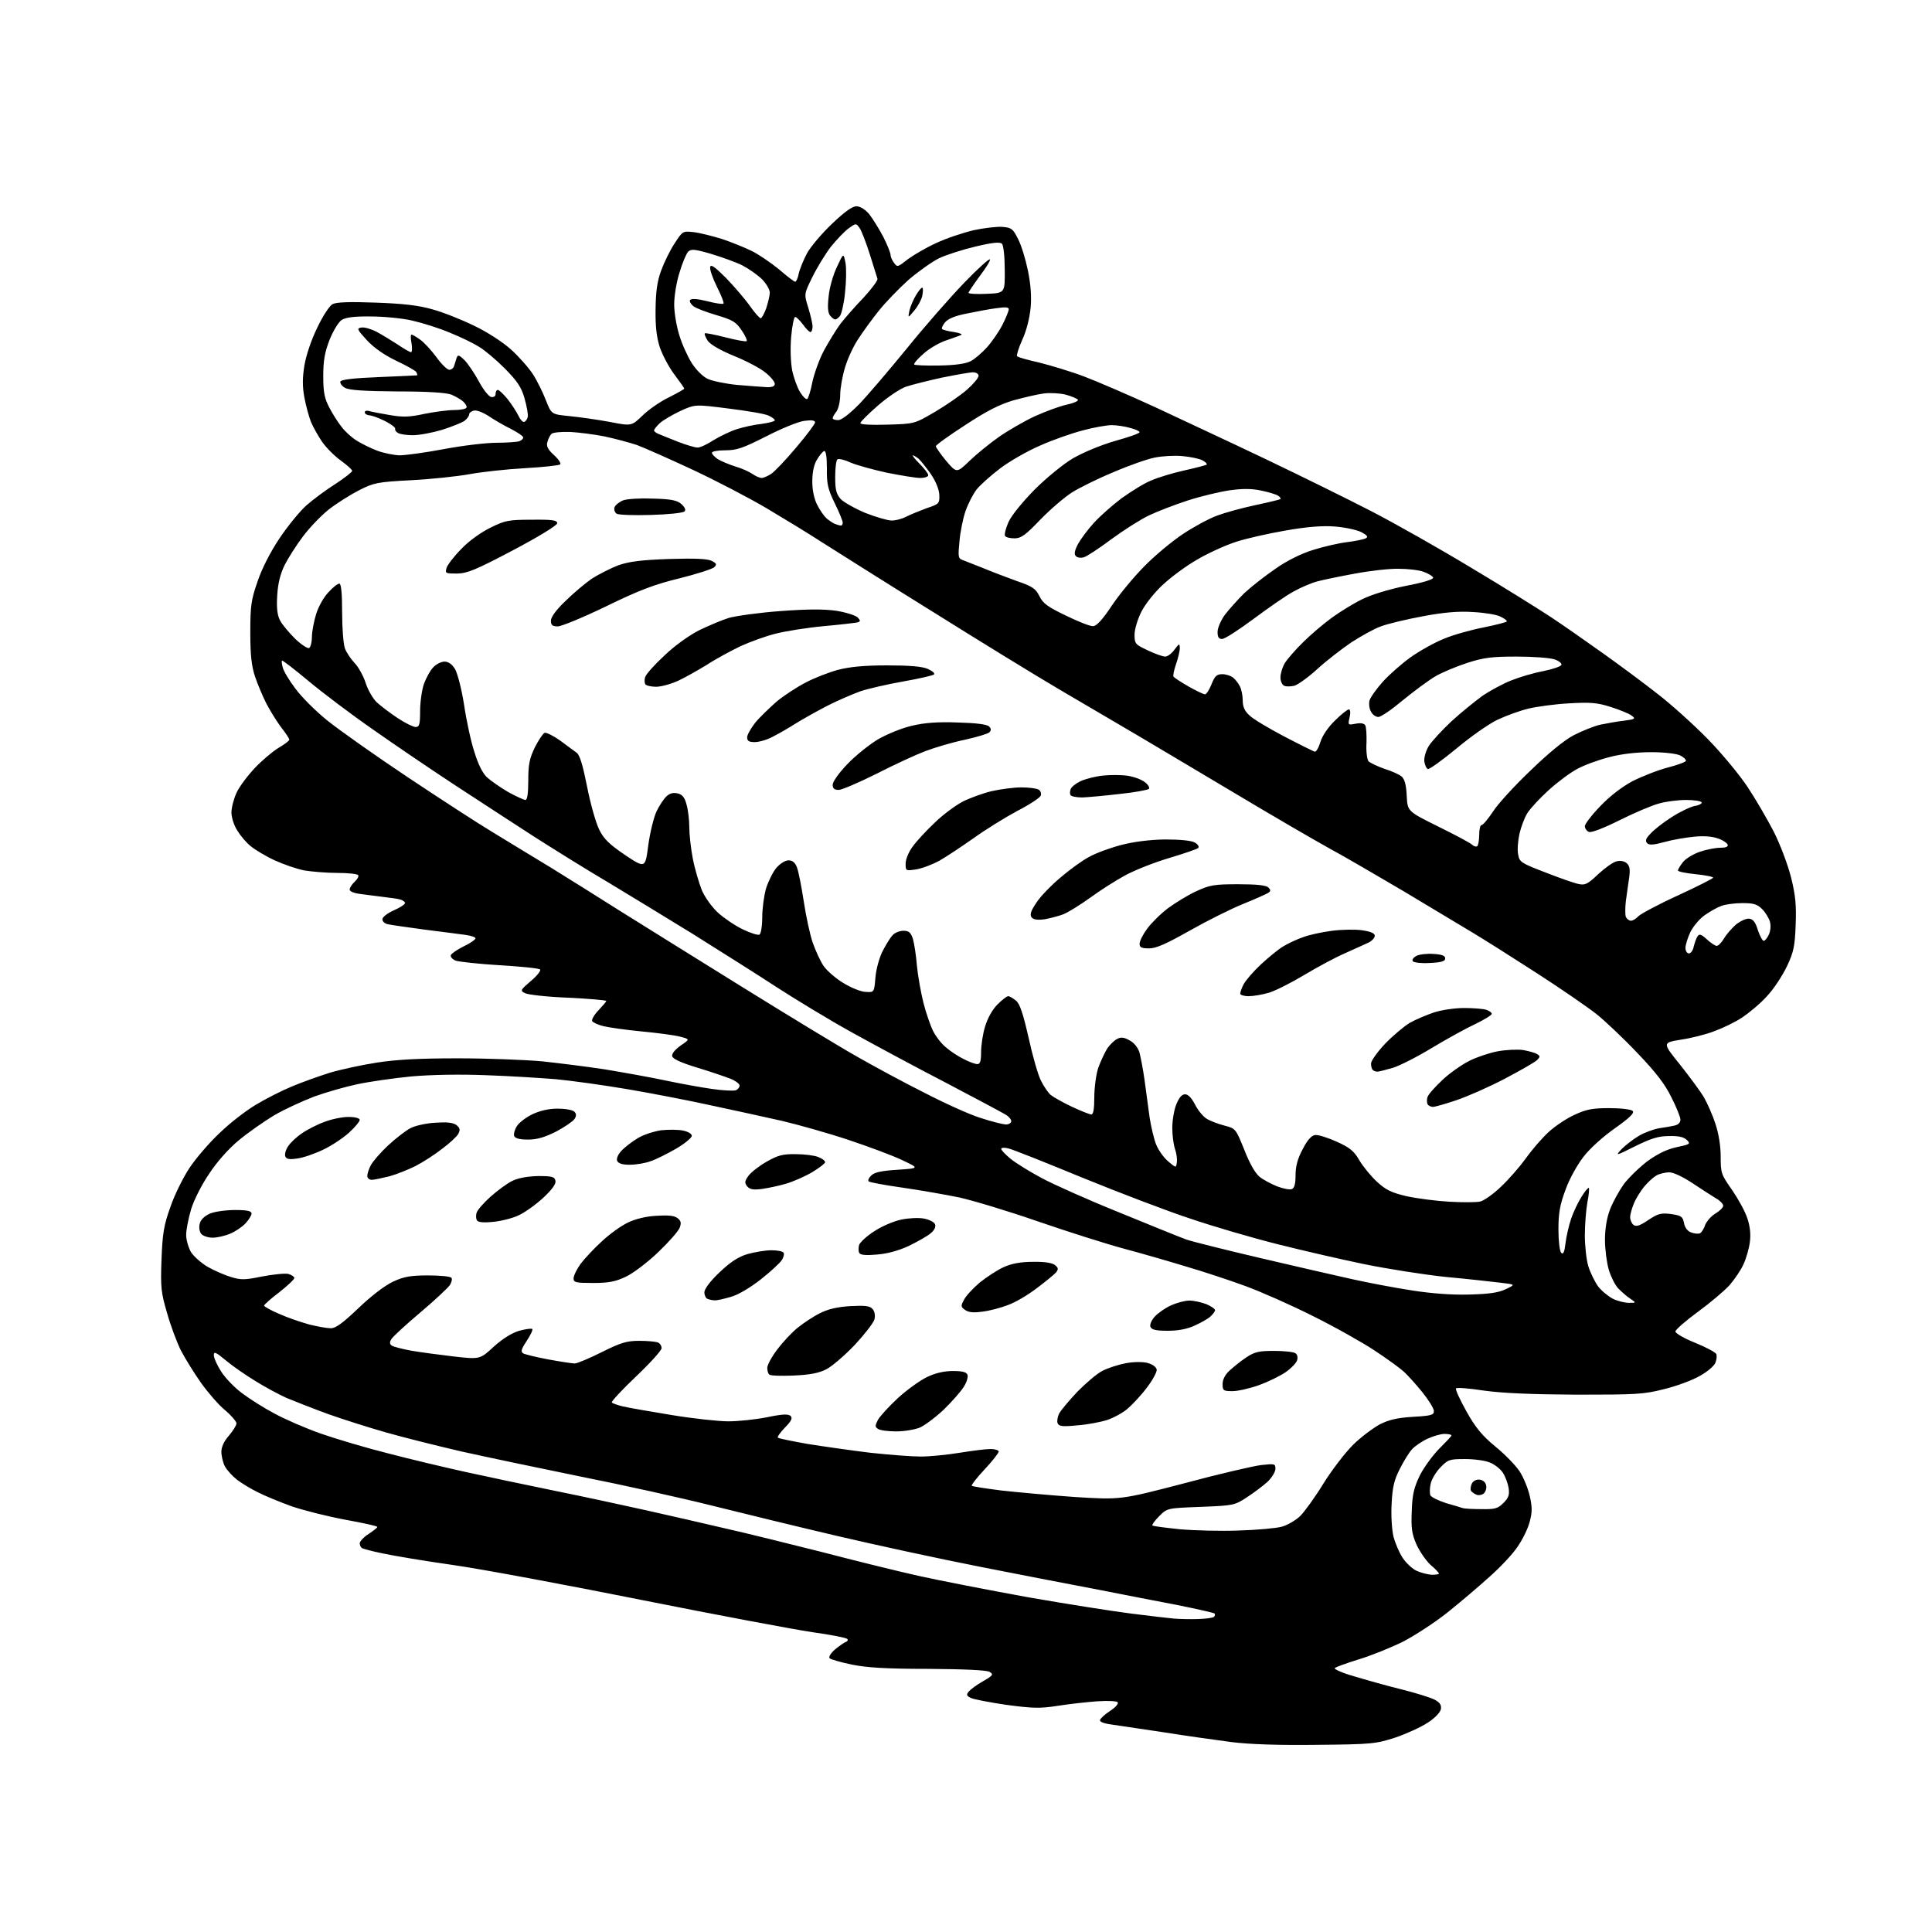 <?xml version="1.0" encoding="UTF-8" standalone="no"?>
<svg 
  version="1.1" 
  xmlns="http://www.w3.org/2000/svg" 
  xmlns:xlink="http://www.w3.org/1999/xlink" 
  xmlns:svg="http://www.w3.org/2000/svg"
  xmlns:rdf="http://www.w3.org/1999/02/22-rdf-syntax-ns#"
  xmlns:cc="http://creativecommons.org/ns#"
  xmlns:dc="http://purl.org/dc/elements/1.1/"
  viewBox="0 0 768 768"
  width="768"
  height="768"
>
<style>svg {background-color: white; }</style>"
<path stroke="none" fill="black" fill-rule="evenodd" d="M523.5,693.6C508.4,693.8 496.7,693.4 489.5,692.5C483.4,691.7 471.3,690.0 462.5,688.6C453.7,687.3 444.3,685.9 441.7,685.5C438.7,685.1 437.0,684.4 437.3,683.7C437.5,683.0 439.3,681.4 441.3,680.1C443.3,678.8 444.7,677.3 444.3,676.7C444.0,676.2 440.6,676.0 436.1,676.3C431.9,676.6 424.8,677.4 420.4,678.1C413.3,679.2 410.6,679.1 400.0,677.7C393.3,676.7 386.9,675.5 385.8,674.9C384.2,674.1 384.1,673.6 385.1,672.4C385.8,671.6 388.3,669.7 390.8,668.3C394.8,666.0 395.0,665.6 393.4,664.6C392.2,663.9 383.4,663.5 369.0,663.4C352.2,663.4 344.5,662.9 338.6,661.7C334.2,660.8 330.2,659.6 329.8,659.2C329.3,658.7 330.2,657.2 331.9,655.7C333.6,654.3 335.5,653.0 336.2,652.7C336.9,652.5 337.2,651.9 336.8,651.5C336.3,651.0 330.0,649.8 322.8,648.8C315.5,647.7 285.0,642.0 255.0,636.0C225.0,630.0 191.3,623.7 180.0,622.1C168.7,620.5 156.2,618.4 152.1,617.5C148.1,616.7 144.4,615.7 143.9,615.4C143.4,615.1 143.0,614.2 143.0,613.5C143.0,612.7 144.6,611.0 146.5,609.8C148.4,608.5 150.0,607.3 150.0,607.0C150.0,606.6 144.3,605.4 137.2,604.1C130.2,602.8 120.7,600.4 116.0,598.8C111.3,597.1 105.2,594.6 102.5,593.2C99.8,591.9 96.0,589.6 94.2,588.2C92.4,586.8 90.2,584.4 89.4,582.9C88.6,581.4 88.0,578.7 88.0,577.1C88.0,575.2 89.1,572.8 91.0,570.7C92.6,568.8 94.0,566.6 94.0,565.8C94.0,565.1 92.0,562.7 89.5,560.6C87.0,558.6 82.7,553.6 79.9,549.7C77.1,545.7 73.5,539.9 71.9,536.8C70.3,533.6 67.8,526.9 66.4,521.9C64.0,513.8 63.8,511.6 64.2,500.7C64.6,490.4 65.1,487.1 67.7,479.9C69.3,475.1 72.8,468.1 75.3,464.3C77.9,460.4 83.3,454.1 87.4,450.3C91.4,446.4 97.9,441.4 101.8,439.1C105.6,436.8 112.1,433.5 116.0,431.9C120.0,430.2 126.8,427.8 131.2,426.4C135.6,425.1 144.0,423.3 149.8,422.4C157.5,421.2 166.6,420.7 182.0,420.7C193.8,420.7 208.9,421.3 215.5,421.9C222.1,422.6 233.3,424.0 240.5,425.1C247.7,426.3 258.4,428.2 264.5,429.5C270.6,430.8 279.0,432.3 283.2,432.9C287.4,433.5 291.6,433.7 292.5,433.4C293.3,433.1 294.0,432.2 294.0,431.5C294.0,430.8 292.1,429.4 289.8,428.6C287.4,427.7 281.5,425.7 276.5,424.2C270.4,422.3 267.4,420.9 267.2,419.8C267.0,418.8 268.4,417.2 270.6,415.6C274.3,413.1 274.3,413.1 270.4,412.1C268.2,411.5 261.3,410.6 255.0,410.0C248.7,409.4 241.8,408.4 239.8,407.9C237.8,407.4 235.8,406.5 235.4,405.9C235.1,405.3 236.2,403.4 237.9,401.6C239.6,399.8 241.0,398.2 241.0,397.9C241.0,397.6 234.2,397.0 225.9,396.6C217.6,396.3 209.8,395.4 208.7,394.8C206.7,393.8 206.8,393.6 211.1,389.9C213.5,387.9 215.1,385.8 214.7,385.4C214.3,384.9 207.1,384.2 198.7,383.7C190.3,383.2 182.5,382.3 181.2,381.9C179.9,381.4 179.0,380.4 179.2,379.7C179.4,379.1 181.7,377.5 184.3,376.2C186.9,375.0 189.0,373.5 189.0,373.0C189.0,372.5 187.1,371.9 184.8,371.6C182.4,371.3 175.1,370.3 168.5,369.5C161.9,368.6 155.5,367.7 154.2,367.4C153.0,367.2 152.0,366.3 152.0,365.4C152.0,364.6 154.0,363.0 156.5,361.9C159.0,360.8 161.0,359.5 161.0,359.0C161.0,358.5 160.2,357.9 159.2,357.6C158.3,357.3 155.4,356.9 152.8,356.6C150.1,356.3 146.0,355.7 143.5,355.4C140.8,355.1 139.0,354.4 139.0,353.6C139.0,352.9 139.9,351.5 141.0,350.5C142.1,349.5 142.7,348.3 142.4,347.9C142.1,347.4 138.4,347.0 134.1,347.0C129.8,347.0 123.9,346.5 120.9,346.0C117.9,345.4 112.7,343.6 109.2,342.0C105.7,340.4 101.4,337.8 99.7,336.4C97.9,335.0 95.5,332.1 94.3,330.1C93.0,328.1 92.0,324.9 92.0,323.0C92.0,321.1 92.9,317.6 94.0,315.2C95.0,312.9 98.3,308.5 101.2,305.4C104.1,302.3 108.4,298.7 110.7,297.3C113.1,295.9 115.0,294.5 115.0,294.0C115.0,293.6 113.5,291.3 111.6,288.9C109.8,286.5 107.2,282.2 105.8,279.5C104.4,276.7 102.4,272.0 101.4,269.0C100.0,264.8 99.5,260.6 99.5,251.5C99.5,240.9 99.8,238.5 102.4,231.1C104.1,226.0 107.5,219.4 111.1,214.0C114.4,209.1 119.2,203.2 121.8,200.9C124.4,198.6 129.5,194.8 133.3,192.4C137.0,190.0 140.0,187.6 140.0,187.2C140.0,186.7 138.0,184.9 135.5,183.1C133.0,181.3 129.7,178.0 128.1,175.7C126.5,173.4 124.5,169.8 123.6,167.7C122.8,165.6 121.6,161.3 121.0,158.0C120.2,153.8 120.2,150.2 121.0,145.3C121.7,141.2 123.7,135.2 126.1,130.3C128.2,125.8 131.0,121.5 132.2,120.9C133.7,120.1 139.0,119.9 149.4,120.3C160.5,120.7 166.5,121.4 172.0,123.0C176.1,124.1 183.6,127.1 188.5,129.5C193.6,131.9 200.0,136.1 203.1,138.9C206.2,141.7 210.1,146.1 211.8,148.7C213.5,151.3 215.8,156.0 217.0,159.1C219.2,164.7 219.2,164.7 226.3,165.4C230.3,165.8 237.4,166.8 242.3,167.7C251.0,169.4 251.0,169.4 255.3,165.3C257.6,163.0 262.3,159.7 265.8,158.0C269.2,156.3 272.0,154.7 272.0,154.5C272.0,154.2 270.2,151.7 268.1,148.9C265.9,146.0 263.4,141.2 262.3,138.1C261.0,134.1 260.5,129.7 260.6,123.0C260.7,115.9 261.2,112.0 262.8,107.6C264.0,104.3 266.4,99.4 268.2,96.7C271.4,91.8 271.4,91.8 275.9,92.3C278.4,92.6 283.4,93.9 287.0,95.0C290.6,96.2 295.8,98.3 298.7,99.7C301.6,101.1 306.5,104.5 309.7,107.1C312.8,109.8 315.7,112.0 316.1,112.0C316.5,112.0 317.2,110.5 317.5,108.8C317.9,107.0 319.4,103.3 320.8,100.7C322.2,98.1 326.7,92.8 330.7,89.0C335.6,84.3 338.8,82.0 340.4,82.0C341.9,82.0 343.9,83.2 345.5,85.1C346.9,86.9 349.4,90.9 351.1,94.1C352.7,97.3 354.0,100.5 354.0,101.3C354.0,102.0 354.6,103.5 355.4,104.5C356.7,106.3 356.9,106.2 360.8,103.1C363.1,101.4 368.2,98.4 372.2,96.6C376.2,94.7 382.9,92.5 387.1,91.5C391.3,90.6 396.5,90.0 398.6,90.2C402.1,90.5 402.7,91.0 404.7,95.0C406.0,97.5 407.7,103.1 408.6,107.5C409.7,112.8 410.1,117.8 409.7,122.2C409.3,126.4 408.1,131.3 406.4,135.0C404.9,138.3 404.0,141.3 404.3,141.6C404.6,142.0 408.5,143.1 413.0,144.1C417.4,145.2 425.5,147.6 430.8,149.6C436.1,151.6 449.1,157.2 459.5,162.0C469.9,166.9 489.5,176.0 502.9,182.4C516.3,188.8 535.2,198.1 544.9,203.1C554.6,208.1 572.6,218.3 585.0,225.8C597.4,233.2 611.5,242.0 616.5,245.3C621.5,248.6 630.9,255.2 637.5,259.9C644.1,264.6 653.8,271.8 659.0,275.9C664.2,279.9 673.1,287.9 678.7,293.6C684.3,299.3 691.4,307.9 694.6,312.7C697.8,317.5 702.5,325.6 705.1,330.6C707.7,335.8 710.7,343.7 712.0,348.9C713.8,356.1 714.1,360.0 713.8,367.8C713.5,376.1 713.0,378.5 710.3,384.2C708.5,387.9 705.0,393.3 702.3,396.1C699.7,399.0 695.2,402.7 692.5,404.5C689.8,406.3 684.8,408.7 681.5,409.9C678.2,411.2 672.2,412.7 668.1,413.3C660.8,414.5 660.8,414.5 667.9,423.3C671.7,428.1 676.0,433.9 677.4,436.3C678.7,438.6 680.8,443.3 681.9,446.7C683.2,450.6 684.0,455.5 684.0,459.8C684.0,466.3 684.2,466.9 688.5,473.0C690.9,476.5 693.7,481.5 694.6,484.3C695.7,487.6 696.0,490.7 695.6,493.7C695.3,496.2 694.2,500.1 693.1,502.5C692.1,504.8 689.5,508.6 687.5,510.9C685.4,513.2 679.7,518.0 674.9,521.5C670.0,525.1 666.0,528.6 666.0,529.3C666.0,530.0 669.6,532.1 673.9,533.8C678.3,535.6 682.0,537.6 682.3,538.3C682.5,539.0 682.4,540.5 681.9,541.7C681.5,542.9 678.7,545.3 675.8,546.9C672.9,548.6 666.5,551.0 661.5,552.2C653.3,554.3 650.3,554.4 626.5,554.4C608.8,554.3 597.2,553.8 590.0,552.8C584.2,551.9 579.2,551.5 578.8,551.9C578.4,552.2 580.3,556.3 582.9,561.0C586.6,567.6 589.2,570.7 594.4,575.0C598.1,578.0 602.4,582.4 604.0,584.8C605.6,587.2 607.4,591.6 608.1,594.7C609.1,599.0 609.1,601.2 608.1,604.8C607.5,607.4 605.3,611.9 603.3,614.8C601.4,617.7 596.3,623.1 592.1,626.8C587.9,630.6 580.5,636.9 575.5,640.9C570.5,644.9 562.5,650.1 557.7,652.6C552.8,655.0 544.9,658.2 540.2,659.6C535.4,661.1 531.1,662.6 530.6,663.1C530.2,663.5 533.5,665.0 538.1,666.3C542.7,667.7 551.2,670.1 556.9,671.5C562.6,672.9 568.6,674.8 570.2,675.6C572.3,676.7 573.0,677.7 572.8,679.3C572.6,680.6 570.6,682.8 567.7,684.7C565.0,686.5 559.1,689.2 554.7,690.7C546.9,693.2 545.4,693.4 523.5,693.6zM476.2,643.6C479.4,643.5 482.3,643.1 482.6,642.7C483.0,642.3 483.1,641.7 482.8,641.4C482.5,641.1 475.8,639.6 467.9,638.0C460.0,636.5 446.1,633.8 437.0,632.0C427.9,630.3 406.8,626.2 390.0,622.9C373.2,619.6 347.4,614.0 332.5,610.5C317.6,607.0 295.4,601.6 283.0,598.5C270.6,595.4 247.2,590.2 231.0,587.0C214.8,583.7 193.4,579.2 183.5,577.0C173.6,574.7 160.0,571.3 153.4,569.4C146.7,567.5 136.3,564.2 130.4,562.1C124.4,559.9 117.0,557.0 113.9,555.7C110.8,554.3 105.2,551.3 101.4,548.9C97.6,546.6 92.4,543.0 89.8,540.8C85.8,537.5 85.0,537.1 85.0,538.7C85.0,539.8 86.3,542.7 87.9,545.2C89.5,547.7 93.2,551.6 96.2,553.8C99.1,556.0 104.9,559.7 109.1,561.9C113.3,564.2 121.6,567.8 127.6,569.9C133.6,572.0 145.7,575.6 154.5,577.8C163.3,580.1 176.8,583.3 184.5,585.0C192.2,586.7 208.2,590.1 220.0,592.5C231.9,594.9 248.5,598.5 257.0,600.4C265.5,602.3 279.5,605.5 288.0,607.5C296.5,609.4 313.8,613.7 326.5,616.9C339.1,620.2 356.5,624.5 365.0,626.4C373.5,628.3 393.1,632.1 408.5,634.9C423.9,637.6 442.4,640.5 449.5,641.4C456.6,642.3 464.3,643.2 466.5,643.4C468.7,643.6 473.1,643.7 476.2,643.6zM569.2,626.0C570.8,626.0 572.0,625.8 572.0,625.5C572.0,625.2 570.5,623.6 568.6,622.0C566.8,620.3 564.3,616.7 563.0,613.8C561.2,609.6 560.9,607.3 561.2,600.6C561.4,594.1 562.1,591.3 564.4,586.5C566.1,583.2 569.6,578.4 572.2,575.8C574.8,573.2 577.0,570.9 577.0,570.6C577.0,570.3 575.8,570.0 574.2,570.0C572.7,570.0 569.7,570.9 567.5,571.9C565.3,572.9 562.5,574.8 561.3,576.1C560.1,577.4 557.9,581.0 556.4,584.0C554.2,588.3 553.5,591.3 553.2,597.7C552.9,602.3 553.3,608.1 553.9,610.7C554.6,613.4 556.2,617.2 557.6,619.3C559.0,621.4 561.6,623.8 563.3,624.5C565.1,625.3 567.7,625.9 569.2,626.0zM492.5,608.4C499.6,608.2 507.3,607.5 509.5,606.9C511.7,606.3 515.0,604.4 516.8,602.7C518.6,600.9 522.8,595.1 526.1,589.7C529.4,584.4 534.7,577.5 537.8,574.4C540.9,571.3 545.8,567.7 548.5,566.2C552.3,564.3 555.5,563.6 561.8,563.2C568.9,562.8 570.0,562.5 570.0,560.9C570.0,559.9 567.9,556.5 565.3,553.3C562.8,550.2 559.5,546.6 558.1,545.3C556.7,544.0 551.5,540.2 546.5,536.9C541.5,533.6 530.5,527.4 522.0,523.2C513.5,518.9 501.3,513.5 495.0,511.2C488.7,508.9 478.2,505.4 471.6,503.5C465.1,501.5 454.0,498.3 446.9,496.4C439.8,494.5 424.4,489.6 412.5,485.5C400.7,481.4 386.7,477.2 381.3,476.0C375.9,474.9 365.7,473.1 358.7,472.1C351.7,471.1 345.6,470.0 345.3,469.6C344.9,469.2 345.4,468.2 346.3,467.3C347.6,466.0 350.4,465.4 356.8,465.0C365.5,464.4 365.5,464.4 358.7,461.2C355.0,459.4 345.3,455.8 337.2,453.1C329.1,450.4 317.3,447.1 311.0,445.6C304.7,444.2 292.1,441.4 283.1,439.5C274.1,437.5 259.0,434.6 249.6,433.0C240.2,431.4 227.3,429.6 221.0,429.0C214.7,428.5 202.1,427.7 193.0,427.4C182.9,427.0 171.4,427.2 163.5,427.9C156.3,428.6 146.7,430.0 142.0,431.0C137.3,432.0 129.6,434.2 124.9,435.9C120.2,437.7 113.0,441.0 108.9,443.4C104.8,445.9 98.5,450.3 94.9,453.3C90.9,456.6 86.2,461.9 83.2,466.5C80.3,470.7 77.1,477.0 76.0,480.6C74.9,484.3 74.0,488.9 74.0,490.9C74.0,492.9 74.9,495.9 75.9,497.7C77.0,499.4 79.9,502.0 82.4,503.5C85.0,505.0 89.1,506.8 91.7,507.6C95.9,508.9 97.4,508.8 104.3,507.4C108.6,506.6 113.3,506.1 114.6,506.4C115.9,506.8 117.0,507.5 117.0,508.0C117.0,508.6 114.3,511.1 111.0,513.7C107.7,516.2 105.0,518.6 105.0,519.0C105.0,519.4 107.7,520.9 111.0,522.3C114.3,523.8 119.7,525.6 122.9,526.5C126.1,527.3 130.0,528.0 131.5,528.0C133.5,528.0 136.3,525.9 142.5,520.0C147.5,515.2 153.0,511.0 156.2,509.5C160.5,507.5 163.1,507.0 170.2,507.0C175.0,507.0 179.2,507.4 179.5,508.0C179.8,508.5 179.5,509.9 178.7,511.0C177.9,512.1 172.7,517.0 167.0,521.8C161.3,526.6 156.2,531.3 155.6,532.3C154.8,533.6 154.8,534.3 155.9,535.0C156.7,535.4 160.1,536.3 163.4,536.9C166.8,537.5 174.3,538.5 180.2,539.2C190.8,540.4 190.8,540.4 196.3,535.3C199.9,532.1 203.4,529.9 206.4,529.0C209.0,528.3 211.3,528.0 211.6,528.3C211.9,528.6 210.9,530.7 209.4,533.0C207.2,536.3 206.9,537.3 208.0,538.0C208.7,538.4 213.2,539.5 218.0,540.4C222.9,541.3 227.5,542.0 228.5,542.0C229.4,542.0 234.2,540.0 239.2,537.5C246.8,533.7 249.2,533.0 254.1,533.0C257.2,533.0 260.5,533.3 261.4,533.6C262.3,533.9 263.0,535.0 263.0,535.9C263.0,536.8 258.4,541.9 252.8,547.2C247.2,552.5 242.9,557.2 243.2,557.5C243.6,557.9 245.6,558.6 247.7,559.1C249.8,559.6 258.5,561.1 267.0,562.5C275.5,563.9 285.6,565.0 289.5,565.0C293.4,565.0 300.2,564.3 304.8,563.4C311.0,562.1 313.4,562.0 314.3,562.9C315.1,563.7 314.6,564.9 312.0,567.5C310.2,569.4 308.9,571.2 309.2,571.5C309.5,571.8 314.9,572.9 321.1,574.0C327.4,575.0 338.6,576.6 346.0,577.5C353.4,578.3 362.4,579.0 366.0,579.0C369.6,579.0 376.6,578.3 381.5,577.5C386.4,576.7 392.0,576.0 393.8,576.0C395.5,576.0 397.0,576.5 397.0,577.0C397.0,577.6 394.5,580.8 391.4,584.1C388.3,587.4 386.0,590.4 386.3,590.6C386.5,590.9 391.9,591.7 398.1,592.5C404.4,593.2 417.6,594.4 427.5,595.1C445.5,596.2 445.5,596.2 470.5,589.7C484.2,586.0 498.1,582.8 501.2,582.4C506.7,581.8 507.0,581.8 507.0,583.9C507.0,585.1 505.5,587.5 503.8,589.1C502.0,590.7 498.3,593.5 495.5,595.3C490.8,598.4 490.1,598.5 477.3,599.0C464.0,599.5 464.0,599.5 460.8,602.7C459.0,604.5 457.8,606.2 458.1,606.4C458.4,606.7 463.3,607.3 469.0,607.9C474.8,608.4 485.4,608.7 492.5,608.4zM588.8,599.9C594.3,600.0 595.4,599.7 597.7,597.4C599.7,595.4 600.1,594.2 599.7,591.5C599.4,589.7 598.4,586.9 597.4,585.4C596.4,583.9 594.1,582.1 592.3,581.4C590.5,580.6 586.1,580.0 582.4,580.0C576.1,580.0 575.6,580.2 572.5,583.4C570.7,585.3 569.0,588.2 568.7,589.9C568.3,591.6 568.3,593.6 568.6,594.4C568.9,595.1 571.7,596.5 574.8,597.5C577.9,598.4 581.0,599.3 581.5,599.5C582.0,599.7 585.3,599.9 588.8,599.9zM589.8,593.7C589.1,594.3 587.8,594.5 587.0,594.2C586.2,593.9 585.2,593.2 584.8,592.7C584.4,592.1 584.6,590.8 585.1,589.7C585.7,588.6 587.0,588.0 588.3,588.2C589.6,588.4 590.6,589.3 590.8,590.6C591.0,591.7 590.5,593.1 589.8,593.7zM356.3,569.0C353.1,569.0 349.8,568.6 349.0,568.0C347.8,567.2 347.8,566.8 349.0,564.4C349.8,563.0 353.4,559.0 357.0,555.7C360.6,552.4 365.8,548.7 368.5,547.4C371.8,545.8 375.3,545.0 378.8,545.0C382.5,545.0 384.2,545.4 384.6,546.5C384.9,547.3 384.3,549.5 383.1,551.3C382.0,553.1 378.4,557.2 375.1,560.4C371.8,563.5 367.5,566.7 365.6,567.5C363.6,568.3 359.5,569.0 356.3,569.0zM428.3,566.6C422.2,567.2 420.9,567.0 420.4,565.7C420.1,564.9 420.4,563.1 421.1,561.8C421.8,560.5 425.1,556.6 428.4,553.1C431.8,549.7 436.2,545.9 438.3,544.9C440.4,543.8 444.5,542.5 447.5,541.9C450.7,541.3 454.3,541.3 456.2,541.8C458.1,542.3 459.6,543.4 459.8,544.4C460.0,545.3 458.2,548.6 455.9,551.6C453.6,554.7 450.0,558.5 448.1,560.1C446.2,561.7 442.5,563.7 440.0,564.5C437.5,565.3 432.2,566.3 428.3,566.6zM490.0,553.0C486.3,553.0 486.0,552.8 486.0,550.2C486.0,548.4 487.0,546.4 488.8,544.8C490.3,543.4 493.3,541.0 495.4,539.6C498.7,537.4 500.4,537.0 506.4,537.0C510.3,537.0 514.1,537.4 514.9,537.9C515.7,538.4 516.0,539.5 515.6,540.8C515.2,541.9 513.2,544.0 511.0,545.5C508.8,547.0 504.1,549.3 500.5,550.6C496.9,551.9 492.1,553.0 490.0,553.0zM315.5,546.8C310.6,547.0 306.2,546.9 305.8,546.4C305.3,546.0 305.0,544.8 305.0,543.7C305.0,542.6 306.8,539.3 309.0,536.4C311.1,533.6 314.8,529.6 317.2,527.7C319.6,525.8 323.5,523.2 326.0,522.0C329.1,520.4 332.9,519.5 338.0,519.2C344.1,518.9 345.8,519.1 346.9,520.4C347.7,521.3 348.0,523.0 347.6,524.5C347.2,525.9 343.7,530.4 339.8,534.6C335.8,538.8 330.8,543.1 328.5,544.3C325.6,545.8 322.1,546.5 315.5,546.8zM464.2,529.0C459.5,529.0 457.8,528.6 457.3,527.4C457.0,526.6 457.7,524.8 459.1,523.3C460.4,521.9 463.3,519.9 465.5,518.9C467.7,517.9 471.0,517.0 472.8,517.0C474.6,517.0 477.6,517.7 479.5,518.4C481.4,519.2 483.0,520.3 483.0,520.8C483.0,521.3 482.2,522.4 481.2,523.3C480.3,524.2 477.4,525.8 475.0,526.9C472.0,528.3 468.4,529.0 464.2,529.0zM390.5,521.4C386.9,521.9 385.0,521.7 383.6,520.7C381.9,519.5 381.9,519.1 383.2,516.7C383.9,515.2 386.8,512.1 389.5,509.8C392.3,507.6 396.5,504.8 399.0,503.7C402.1,502.3 405.7,501.6 410.6,501.6C415.2,501.5 418.3,502.0 419.4,502.9C420.7,504.0 420.8,504.5 419.8,505.8C419.1,506.6 415.6,509.5 412.1,512.1C408.6,514.8 403.5,517.8 400.6,518.8C397.8,519.9 393.2,521.1 390.5,521.4zM647.5,517.9C650.5,517.9 650.5,517.9 648.0,516.2C646.6,515.3 644.5,513.4 643.2,512.1C642.0,510.8 640.3,507.4 639.5,504.7C638.7,501.9 638.0,496.6 638.0,492.9C638.0,488.5 638.7,484.2 640.0,480.8C641.1,477.9 643.6,473.4 645.5,470.7C647.5,468.1 651.7,464.0 655.0,461.5C659.2,458.5 662.8,456.8 666.6,456.0C671.8,454.9 672.1,454.7 670.6,453.2C669.4,452.0 667.3,451.5 663.5,451.6C659.3,451.6 656.4,452.5 650.1,455.6C642.1,459.6 642.0,459.6 644.7,456.7C646.3,455.1 649.3,452.8 651.5,451.5C653.7,450.2 657.3,448.9 659.5,448.5C661.7,448.2 664.5,447.7 665.8,447.4C667.1,447.1 668.0,446.2 668.0,445.1C668.0,444.1 666.4,440.1 664.4,436.2C661.9,431.0 658.1,426.1 650.8,418.5C645.3,412.7 638.0,405.8 634.6,403.1C631.2,400.4 620.6,393.1 611.0,386.9C601.4,380.7 589.7,373.3 585.0,370.5C580.3,367.7 568.2,360.4 558.0,354.3C547.8,348.3 534.3,340.4 528.0,337.0C521.7,333.5 505.2,323.9 491.5,315.7C477.8,307.5 460.2,297.1 452.5,292.5C444.8,288.0 430.9,279.8 421.5,274.3C412.1,268.8 389.0,254.6 370.0,242.7C351.0,230.9 331.4,218.5 326.5,215.4C321.6,212.2 311.9,206.3 305.0,202.2C298.1,198.1 284.9,191.2 275.5,186.8C266.1,182.4 256.1,178.0 253.2,176.9C250.2,175.9 244.5,174.4 240.4,173.5C236.4,172.7 230.2,171.9 226.6,171.7C223.0,171.6 219.7,171.9 219.2,172.5C218.6,173.1 217.9,174.5 217.6,175.7C217.1,177.3 217.7,178.6 220.2,180.9C222.0,182.5 223.1,184.2 222.7,184.6C222.3,185.0 216.0,185.7 208.8,186.1C201.5,186.5 191.5,187.6 186.6,188.5C181.6,189.4 171.2,190.5 163.3,190.9C150.0,191.6 148.6,191.9 142.7,194.9C139.2,196.7 133.8,200.1 130.6,202.6C127.5,205.1 122.9,209.9 120.4,213.3C117.8,216.7 114.6,221.8 113.2,224.5C111.5,228.0 110.5,231.7 110.2,236.6C109.9,241.7 110.2,244.4 111.3,246.6C112.1,248.2 114.9,251.5 117.3,253.9C119.8,256.3 122.3,257.9 122.9,257.6C123.5,257.2 124.0,255.2 124.0,253.1C124.0,251.0 124.8,246.9 125.7,244.0C126.6,241.1 128.8,237.2 130.6,235.4C132.3,233.5 134.2,232.0 134.9,232.0C135.6,232.0 136.0,235.6 136.0,243.4C136.0,249.7 136.5,256.1 137.1,257.7C137.6,259.2 139.4,261.9 140.9,263.5C142.5,265.1 144.5,268.8 145.4,271.6C146.3,274.4 148.3,277.8 149.8,279.2C151.3,280.6 155.0,283.4 158.0,285.4C161.0,287.4 164.3,289.0 165.2,289.0C166.7,289.0 167.0,288.0 167.0,282.6C167.0,279.1 167.7,274.3 168.5,271.9C169.4,269.5 171.0,266.5 172.2,265.3C173.4,264.0 175.4,263.0 176.7,263.0C178.2,263.0 179.7,264.0 180.9,266.0C181.9,267.8 183.5,273.9 184.5,280.3C185.4,286.4 187.2,294.8 188.6,299.0C190.1,303.9 191.9,307.5 193.7,309.1C195.3,310.5 199.0,313.1 202.1,314.9C205.2,316.6 208.3,318.0 208.9,318.0C209.6,318.0 210.0,315.3 210.0,310.2C210.0,303.8 210.5,301.5 212.6,297.1C214.1,294.2 215.8,291.6 216.5,291.3C217.2,291.1 220.0,292.5 222.7,294.4C225.3,296.4 228.3,298.5 229.2,299.2C230.5,300.1 231.7,304.3 233.4,312.8C234.7,319.5 236.9,327.2 238.2,329.8C240.0,333.5 242.2,335.6 248.5,339.9C256.5,345.2 256.5,345.2 257.7,336.0C258.4,330.9 259.9,324.8 261.0,322.5C262.1,320.2 263.9,317.5 265.0,316.5C266.3,315.3 267.7,315.0 269.4,315.4C271.2,315.8 272.2,317.0 272.9,319.8C273.5,321.8 274.0,325.8 274.0,328.7C274.0,331.5 274.6,337.2 275.4,341.3C276.2,345.5 277.9,351.1 279.0,353.9C280.2,356.7 283.1,360.7 285.4,362.8C287.7,364.9 292.1,367.9 295.2,369.4C298.3,370.9 301.4,371.9 301.9,371.5C302.5,371.2 303.0,368.1 303.0,364.6C303.0,361.2 303.7,356.1 304.5,353.2C305.4,350.4 307.2,346.7 308.6,345.0C310.1,343.3 312.1,342.0 313.5,342.0C315.0,342.0 316.1,342.9 316.8,344.8C317.4,346.3 318.6,352.4 319.5,358.3C320.4,364.2 322.0,371.7 323.1,374.8C324.2,377.9 326.1,382.1 327.4,384.0C328.7,385.9 332.3,389.0 335.3,390.8C338.4,392.7 342.4,394.3 344.2,394.3C347.5,394.5 347.5,394.5 348.0,388.5C348.3,385.1 349.6,380.5 350.9,378.0C352.2,375.5 353.9,372.7 354.8,371.8C355.6,370.8 357.6,370.0 359.1,370.0C361.3,370.0 362.0,370.6 362.9,373.2C363.4,375.0 364.2,379.9 364.5,384.0C364.9,388.1 366.1,394.7 367.1,398.7C368.1,402.6 369.8,407.6 370.9,409.8C372.0,412.0 374.3,415.0 376.1,416.4C377.8,417.9 381.0,420.0 383.1,421.0C385.2,422.1 387.6,423.0 388.5,423.0C389.6,423.0 390.0,421.9 390.0,418.2C390.0,415.5 390.7,410.9 391.6,408.0C392.6,404.7 394.5,401.3 396.5,399.3C398.3,397.5 400.2,396.0 400.8,396.0C401.3,396.0 402.7,396.8 403.9,397.8C405.4,399.0 406.7,402.9 408.9,412.6C410.5,419.9 412.7,427.5 413.8,429.6C414.9,431.8 416.6,434.3 417.6,435.2C418.7,436.1 422.4,438.2 426.0,439.9C429.6,441.6 433.1,443.0 433.8,443.0C434.6,443.0 435.0,441.0 435.0,436.2C435.0,432.4 435.7,427.1 436.6,424.4C437.6,421.7 439.2,418.3 440.2,416.7C441.3,415.2 443.0,413.5 444.1,413.0C445.5,412.2 446.8,412.3 448.9,413.5C450.7,414.4 452.2,416.2 452.9,418.2C453.4,420.0 454.4,425.1 455.0,429.5C455.6,433.9 456.5,440.5 457.0,444.3C457.6,448.0 458.7,452.8 459.6,455.0C460.5,457.2 462.6,460.2 464.4,461.7C467.5,464.3 467.5,464.3 467.8,462.1C468.0,460.9 467.7,458.5 467.1,456.8C466.5,455.1 466.0,451.3 466.0,448.4C466.0,445.4 466.7,441.2 467.6,439.0C468.7,436.3 469.8,435.0 471.1,435.0C472.3,435.0 473.7,436.5 475.0,439.0C476.1,441.2 478.1,443.7 479.5,444.6C480.8,445.5 484.0,446.7 486.6,447.4C491.2,448.6 491.2,448.6 494.6,457.0C496.7,462.4 498.9,466.3 500.7,467.8C502.2,469.0 505.4,470.7 507.7,471.6C510.0,472.5 512.6,473.0 513.5,472.7C514.6,472.2 515.0,470.6 515.0,467.1C515.0,463.7 515.8,460.6 517.8,456.9C519.6,453.3 521.3,451.4 522.7,451.2C523.9,451.0 527.7,452.2 531.3,453.8C536.6,456.2 538.3,457.6 540.4,461.3C541.9,463.8 545.0,467.6 547.4,469.8C550.9,473.0 553.1,474.1 559.1,475.5C563.2,476.4 570.8,477.4 576.1,477.7C581.4,478.0 587.0,478.0 588.5,477.6C590.0,477.2 593.7,474.6 596.7,471.7C599.8,468.8 604.2,463.7 606.6,460.4C609.0,457.0 613.0,452.4 615.6,450.0C618.1,447.7 622.7,444.6 625.8,443.2C630.5,441.0 632.9,440.5 639.7,440.5C644.4,440.5 648.4,441.0 649.0,441.6C649.8,442.4 648.0,444.2 642.1,448.4C637.5,451.6 632.0,456.5 629.5,459.8C627.0,463.0 623.8,468.7 622.3,473.0C620.1,478.9 619.5,482.2 619.5,488.7C619.5,493.3 620.0,497.4 620.6,498.0C621.4,498.8 621.9,497.8 622.3,494.3C622.6,491.7 623.6,487.3 624.5,484.6C625.4,481.9 627.3,477.9 628.7,475.7C630.0,473.6 631.3,472.0 631.6,472.2C631.8,472.5 631.6,475.1 631.0,478.0C630.5,480.9 630.0,486.7 630.0,491.0C630.0,495.2 630.6,500.8 631.4,503.4C632.2,506.0 634.0,509.6 635.3,511.4C636.7,513.2 639.4,515.4 641.2,516.3C643.0,517.2 645.9,517.9 647.5,517.9zM284.1,516.9C283.2,516.9 281.9,516.6 281.2,516.3C280.6,516.1 280.0,514.9 280.0,513.7C280.0,512.4 282.3,509.3 286.0,505.8C290.4,501.6 293.5,499.6 297.2,498.5C300.1,497.7 304.3,497.0 306.6,497.0C309.0,497.0 311.2,497.4 311.5,498.0C311.8,498.5 311.5,499.9 310.7,501.0C309.9,502.2 306.2,505.6 302.4,508.6C298.3,511.8 293.5,514.7 290.6,515.5C287.9,516.3 284.9,517.0 284.1,516.9zM584.0,514.6C591.7,514.4 595.6,513.9 598.5,512.5C602.5,510.6 602.5,510.6 596.5,509.9C593.2,509.5 583.4,508.4 574.7,507.6C566.1,506.7 551.5,504.4 542.2,502.5C533.0,500.6 517.4,497.0 507.5,494.5C497.6,492.0 482.2,487.5 473.4,484.5C464.5,481.6 445.1,474.2 430.4,468.2C415.6,462.1 402.3,456.8 400.8,456.5C399.2,456.1 398.0,456.2 398.0,456.7C398.0,457.2 399.7,459.0 401.8,460.7C403.9,462.4 409.4,465.8 414.1,468.3C418.7,470.8 432.6,477.0 445.0,482.0C457.4,487.1 469.3,491.9 471.5,492.7C473.7,493.5 487.0,496.8 501.0,500.1C515.0,503.4 531.7,507.2 538.0,508.6C544.3,510.0 554.9,512.0 561.5,513.0C569.2,514.2 577.3,514.8 584.0,514.6zM235.8,510.0C228.9,510.0 228.0,509.8 228.0,508.2C228.0,507.1 229.3,504.5 230.8,502.4C232.4,500.3 236.2,496.2 239.3,493.4C242.4,490.5 247.0,487.2 249.6,486.0C252.4,484.6 256.8,483.5 260.9,483.3C265.5,483.0 268.0,483.2 269.3,484.2C270.7,485.3 270.9,486.1 270.2,488.0C269.7,489.4 265.8,493.8 261.5,497.9C257.3,501.9 251.5,506.3 248.6,507.6C244.6,509.5 241.8,510.0 235.8,510.0zM348.6,498.7C344.4,499.1 342.0,498.9 341.6,498.1C341.2,497.5 341.2,496.1 341.5,494.9C341.9,493.8 344.6,491.3 347.6,489.4C350.6,487.4 355.4,485.4 358.3,484.8C361.2,484.2 365.2,484.0 367.3,484.4C369.4,484.8 371.4,485.8 371.7,486.7C372.1,487.7 371.4,489.1 369.9,490.3C368.6,491.4 364.7,493.6 361.2,495.3C357.1,497.2 352.6,498.4 348.6,498.7zM84.5,492.0C82.7,492.0 80.7,491.3 80.0,490.5C79.3,489.6 79.0,488.0 79.4,486.4C79.8,484.8 81.3,483.4 83.5,482.4C85.4,481.6 89.9,481.0 93.5,481.0C98.3,481.0 100.0,481.4 100.0,482.4C100.0,483.1 98.9,484.9 97.6,486.3C96.3,487.7 93.5,489.6 91.5,490.4C89.4,491.3 86.3,492.0 84.5,492.0zM675.7,490.3C676.3,490.0 677.3,488.6 677.8,487.0C678.4,485.5 680.2,483.4 681.9,482.4C683.6,481.4 685.0,480.0 685.0,479.3C685.0,478.6 683.8,477.3 682.2,476.4C680.7,475.5 676.5,472.8 672.9,470.4C668.8,467.7 665.2,466.0 663.4,466.0C661.8,466.1 659.5,466.6 658.4,467.3C657.2,468.0 655.1,469.9 653.6,471.7C652.2,473.4 650.3,476.4 649.5,478.4C648.7,480.3 648.0,482.8 648.0,483.8C648.0,484.9 648.6,486.3 649.3,486.9C650.4,487.7 651.8,487.3 655.2,485.0C659.1,482.4 660.3,482.1 664.3,482.6C668.3,483.2 668.9,483.6 669.4,486.1C669.7,487.9 670.8,489.4 672.2,489.9C673.5,490.4 675.0,490.5 675.7,490.3zM196.1,485.7C192.3,486.1 190.0,485.9 189.6,485.1C189.2,484.5 189.1,483.1 189.5,482.0C189.8,481.0 192.3,478.1 195.0,475.7C197.7,473.3 201.6,470.4 203.7,469.4C206.2,468.2 209.8,467.6 214.0,467.5C219.5,467.5 220.5,467.8 220.8,469.4C221.1,470.6 219.4,472.9 216.1,476.0C213.2,478.7 208.9,481.8 206.4,483.0C204.0,484.2 199.3,485.4 196.1,485.7zM303.1,472.6C299.4,473.1 298.1,472.8 297.0,471.6C295.9,470.1 296.0,469.5 297.6,467.3C298.7,465.9 302.0,463.3 304.9,461.7C309.3,459.2 311.3,458.7 316.4,458.8C319.7,458.8 323.7,459.3 325.2,459.9C326.8,460.5 328.0,461.4 328.0,462.0C328.0,462.5 325.6,464.3 322.8,466.0C319.9,467.7 315.3,469.7 312.6,470.5C310.0,471.3 305.7,472.2 303.1,472.6zM147.8,469.0C146.8,469.0 146.0,468.3 146.0,467.5C146.0,466.6 146.6,464.7 147.4,463.2C148.2,461.7 151.2,458.2 154.2,455.4C157.2,452.6 161.2,449.5 163.1,448.5C164.9,447.5 169.4,446.5 173.0,446.3C177.6,446.0 180.0,446.2 181.4,447.2C182.9,448.4 183.0,449.1 182.2,450.7C181.6,451.8 178.7,454.5 175.7,456.7C172.8,459.0 168.1,462.0 165.2,463.5C162.4,464.9 157.7,466.8 154.8,467.6C151.9,468.3 148.7,469.0 147.8,469.0zM250.3,463.0C247.3,463.0 245.8,462.5 245.3,461.4C245.0,460.5 245.7,458.8 247.1,457.4C248.4,456.0 251.4,453.7 253.6,452.4C255.9,451.0 260.1,449.7 262.8,449.3C265.6,449.0 269.4,449.0 271.4,449.4C273.5,449.8 275.0,450.7 275.0,451.5C275.0,452.3 272.2,454.6 268.8,456.6C265.3,458.6 260.8,460.9 258.6,461.6C256.5,462.4 252.8,463.0 250.3,463.0zM118.3,460.5C115.0,461.0 113.9,460.8 113.4,459.7C113.1,458.8 113.6,457.0 114.5,455.7C115.4,454.3 117.8,452.0 119.9,450.6C122.0,449.1 126.1,447.0 128.9,446.0C131.7,444.9 136.0,444.0 138.5,444.0C141.2,444.0 143.0,444.5 143.0,445.2C143.0,445.8 141.1,448.1 138.8,450.2C136.5,452.3 131.9,455.4 128.5,457.0C125.2,458.6 120.6,460.2 118.3,460.5zM209.9,453.0C206.5,453.0 204.8,452.5 204.4,451.6C204.1,450.8 204.6,449.0 205.5,447.6C206.4,446.2 209.2,444.1 211.7,442.9C214.7,441.5 218.1,440.7 221.7,440.7C224.7,440.7 227.6,441.2 228.3,441.9C229.1,442.7 229.2,443.5 228.4,444.8C227.8,445.7 224.5,448.0 221.1,449.8C216.5,452.1 213.5,453.0 209.9,453.0zM399.8,447.0C401.0,447.0 402.0,446.4 402.0,445.7C402.0,445.0 401.0,443.8 399.8,443.1C398.5,442.3 387.8,436.6 376.0,430.4C364.2,424.3 347.1,415.1 338.1,410.1C329.1,405.1 315.8,397.0 308.4,392.2C301.1,387.4 286.1,378.0 275.3,371.2C264.4,364.5 249.0,355.1 241.0,350.3C233.0,345.6 220.2,337.6 212.5,332.7C204.8,327.7 190.6,318.5 181.0,312.2C171.4,305.9 156.5,295.8 148.0,289.8C139.5,283.9 128.0,275.2 122.5,270.6C117.0,266.0 112.3,262.4 112.1,262.6C111.9,262.7 112.0,264.0 112.4,265.3C112.7,266.7 114.9,270.4 117.4,273.7C119.8,277.0 125.5,282.7 130.1,286.4C134.7,290.1 149.1,300.3 162.0,308.9C174.9,317.5 190.0,327.3 195.5,330.6C201.0,334.0 211.6,340.4 219.0,344.9C226.4,349.5 238.3,356.9 245.5,361.5C252.7,366.0 274.5,379.6 294.0,391.7C313.5,403.8 334.7,416.7 341.0,420.2C347.3,423.8 359.1,430.2 367.3,434.3C375.4,438.5 385.5,443.1 389.8,444.4C394.0,445.8 398.5,446.9 399.8,447.0zM569.6,440.0C568.8,440.0 567.8,439.5 567.5,439.0C567.2,438.4 567.1,437.1 567.5,436.0C567.8,435.0 570.6,431.9 573.6,429.1C576.5,426.4 581.4,423.0 584.3,421.6C587.1,420.2 592.2,418.5 595.4,417.9C598.7,417.3 603.2,417.1 605.4,417.4C607.7,417.8 610.2,418.5 611.0,419.0C612.3,419.8 612.3,420.1 611.0,421.4C610.2,422.2 604.3,425.6 598.0,428.9C591.7,432.2 583.0,436.0 578.8,437.4C574.6,438.8 570.5,440.0 569.6,440.0zM547.5,426.0C546.9,426.0 546.0,425.7 545.7,425.3C545.3,425.0 545.0,423.8 545.0,422.8C545.0,421.7 547.5,418.2 550.6,414.9C553.7,411.7 558.1,408.0 560.4,406.6C562.7,405.3 567.0,403.5 569.9,402.5C572.9,401.5 578.3,400.7 581.9,400.7C585.6,400.7 589.5,401.0 590.8,401.4C592.0,401.8 593.0,402.5 593.0,403.0C593.0,403.5 590.1,405.3 586.6,407.0C583.1,408.6 575.3,412.9 569.3,416.5C563.4,420.1 556.3,423.7 553.6,424.5C550.9,425.3 548.1,426.0 547.5,426.0zM496.3,396.0C494.5,396.0 493.0,395.5 493.0,395.0C493.0,394.4 493.6,392.7 494.4,391.2C495.2,389.7 498.2,386.2 501.2,383.4C504.1,380.7 508.1,377.4 510.1,376.2C512.1,375.0 515.7,373.3 518.1,372.5C520.5,371.6 525.6,370.5 529.5,370.0C533.4,369.5 538.8,369.4 541.5,369.8C544.9,370.3 546.5,371.0 546.5,372.0C546.5,372.8 545.4,374.0 544.0,374.7C542.6,375.3 538.4,377.3 534.5,379.0C530.6,380.7 523.4,384.6 518.4,387.6C513.4,390.6 507.1,393.8 504.5,394.6C501.8,395.4 498.2,396.0 496.3,396.0zM568.3,382.8C564.9,383.0 561.9,382.6 561.6,382.1C561.2,381.5 561.9,380.6 563.0,380.0C564.1,379.4 567.2,379.0 569.8,379.2C573.2,379.4 574.5,379.9 574.5,381.0C574.5,382.1 573.0,382.6 568.3,382.8zM671.4,379.0C672.1,379.0 673.0,377.8 673.3,376.2C673.7,374.7 674.3,372.9 674.8,372.2C675.5,371.1 676.3,371.4 678.5,373.4C680.0,374.8 681.8,376.0 682.4,376.0C683.1,376.0 684.3,374.7 685.3,373.1C686.2,371.5 688.4,369.0 690.1,367.5C691.9,366.1 694.2,365.0 695.4,365.2C696.9,365.4 697.9,366.7 698.8,369.8C699.6,372.1 700.6,374.0 701.1,374.0C701.6,374.0 702.5,372.9 703.1,371.6C703.8,370.2 704.0,368.0 703.6,366.5C703.2,365.0 701.8,362.7 700.5,361.4C698.5,359.4 697.1,359.0 692.6,359.0C689.6,359.0 685.9,359.5 684.3,360.1C682.8,360.6 679.8,362.3 677.8,363.7C675.7,365.1 673.2,368.1 672.0,370.4C670.9,372.7 670.0,375.6 670.0,376.8C670.0,378.0 670.6,379.0 671.4,379.0zM456.8,377.0C453.8,377.0 453.0,376.6 453.0,375.2C453.0,374.1 454.3,371.5 456.0,369.2C457.6,367.0 461.3,363.3 464.2,361.1C467.2,358.9 472.2,355.8 475.5,354.3C480.9,351.8 482.6,351.5 492.2,351.5C499.6,351.5 503.3,351.9 504.2,352.8C505.2,353.8 505.2,354.3 504.0,355.0C503.2,355.5 498.7,357.5 494.0,359.4C489.3,361.3 479.9,366.0 473.0,369.9C463.6,375.2 459.6,377.0 456.8,377.0zM415.4,365.4C412.5,365.8 410.9,365.6 410.1,364.7C409.3,363.6 409.7,362.2 412.0,358.8C413.6,356.3 418.0,351.8 421.6,348.8C425.2,345.7 430.3,342.0 433.0,340.6C435.7,339.1 441.4,337.0 445.7,335.9C450.6,334.6 457.0,333.8 463.0,333.7C469.0,333.7 473.4,334.1 474.9,334.9C476.2,335.6 476.8,336.6 476.3,337.1C475.9,337.5 470.7,339.3 465.0,341.0C459.2,342.7 451.3,345.8 447.4,347.9C443.5,350.0 437.1,354.1 433.3,356.9C429.4,359.7 424.7,362.6 422.8,363.4C421.0,364.1 417.6,365.0 415.4,365.4zM648.3,366.0C649.1,366.0 650.4,365.2 651.3,364.2C652.2,363.3 659.2,359.5 666.9,356.0C674.7,352.4 681.0,349.2 681.0,348.9C681.0,348.5 677.9,347.9 674.0,347.5C670.1,347.1 667.0,346.5 667.0,346.0C667.0,345.6 667.9,344.1 669.0,342.7C670.1,341.3 673.1,339.5 675.7,338.6C678.3,337.7 681.9,337.0 683.8,337.0C686.0,337.0 687.0,336.6 686.8,335.8C686.5,335.1 684.8,333.9 682.9,333.3C680.8,332.5 677.2,332.2 673.5,332.6C670.2,332.9 664.9,333.8 661.7,334.7C657.4,335.9 655.6,336.0 654.8,335.2C653.9,334.3 654.2,333.3 656.1,331.4C657.4,329.9 661.1,327.0 664.4,324.9C667.6,322.8 671.8,320.8 673.6,320.4C675.5,320.1 676.7,319.4 676.4,318.9C676.1,318.4 673.3,318.0 670.2,318.0C667.1,318.0 662.2,318.6 659.5,319.4C656.8,320.1 649.7,323.1 643.9,326.0C637.5,329.2 632.6,331.1 631.6,330.7C630.7,330.3 630.0,329.3 630.0,328.4C630.0,327.6 632.7,324.0 636.1,320.5C639.9,316.5 644.7,312.8 649.0,310.5C652.8,308.6 659.1,306.1 663.0,305.1C666.9,304.1 670.1,302.9 670.2,302.4C670.2,301.9 669.2,300.9 667.9,300.3C666.5,299.6 661.6,299.0 656.4,299.0C650.6,299.0 644.5,299.7 639.6,301.0C635.3,302.1 629.6,304.2 626.9,305.7C624.1,307.2 619.0,311.0 615.5,314.2C612.0,317.4 608.2,321.5 607.1,323.3C606.0,325.1 604.6,328.8 604.0,331.5C603.4,334.3 603.1,337.9 603.5,339.7C604.0,342.7 604.7,343.1 614.3,346.8C619.9,349.0 625.9,351.1 627.5,351.4C630.1,352.0 631.2,351.4 635.3,347.5C637.9,345.1 641.2,342.7 642.6,342.4C644.0,342.0 645.7,342.3 646.6,343.1C647.8,344.1 648.1,345.5 647.6,349.0C647.2,351.5 646.7,355.6 646.3,358.2C646.0,360.8 646.0,363.6 646.3,364.5C646.7,365.3 647.6,366.0 648.3,366.0zM364.2,345.6C360.0,346.2 360.0,346.2 360.0,343.3C360.0,341.6 361.2,338.6 362.9,336.4C364.4,334.3 368.4,330.0 371.7,326.9C374.9,323.8 379.9,320.1 382.8,318.6C385.6,317.2 390.8,315.3 394.2,314.5C397.7,313.7 403.0,313.0 406.0,313.0C409.0,313.0 412.1,313.4 412.9,313.9C413.7,314.4 414.0,315.5 413.7,316.3C413.4,317.1 409.2,319.9 404.3,322.4C399.5,325.0 391.7,329.8 387.0,333.2C382.3,336.5 376.3,340.5 373.5,342.1C370.8,343.6 366.6,345.2 364.2,345.6zM587.2,336.4C587.6,336.1 588.0,334.1 588.0,331.9C588.0,329.8 588.4,328.0 588.9,328.0C589.5,328.0 591.5,325.6 593.5,322.6C595.4,319.6 602.1,312.3 608.3,306.4C615.3,299.6 621.7,294.3 625.5,292.3C628.8,290.6 633.5,288.7 636.0,288.1C638.5,287.6 642.7,286.8 645.5,286.5C650.1,285.9 650.3,285.7 648.5,284.4C647.4,283.6 643.7,282.1 640.2,281.0C634.9,279.3 632.1,279.1 623.6,279.6C618.1,279.9 610.8,280.9 607.5,281.7C604.2,282.5 598.7,284.5 595.3,286.1C591.9,287.7 584.5,292.9 578.9,297.6C573.3,302.2 568.2,305.9 567.6,305.7C567.0,305.5 566.4,304.1 566.2,302.7C566.0,301.2 566.8,298.4 568.0,296.5C569.2,294.6 573.2,290.3 576.9,286.8C580.7,283.3 586.3,278.8 589.3,276.6C592.4,274.5 597.6,271.7 600.7,270.5C603.9,269.2 609.6,267.5 613.4,266.8C617.3,266.0 620.5,264.9 620.7,264.3C620.9,263.7 619.7,262.7 617.9,262.1C616.1,261.5 609.4,261.0 602.9,261.0C593.1,261.0 589.8,261.4 583.3,263.5C579.0,264.9 573.2,267.3 570.5,268.9C567.8,270.5 562.0,274.8 557.6,278.4C553.3,282.0 549.0,285.0 547.9,285.0C546.9,285.0 545.6,284.1 545.0,282.9C544.3,281.8 544.1,279.8 544.4,278.5C544.7,277.3 547.1,273.9 549.6,271.1C552.2,268.2 557.1,263.9 560.7,261.3C564.2,258.8 570.1,255.5 573.8,254.0C577.5,252.4 584.7,250.4 589.8,249.4C594.8,248.4 599.0,247.3 599.0,247.0C599.0,246.6 597.8,245.7 596.2,245.0C594.7,244.3 589.9,243.5 585.5,243.3C579.9,242.9 573.9,243.4 565.5,245.0C559.0,246.2 551.5,248.0 548.9,249.0C546.3,249.9 541.0,252.9 537.1,255.4C533.3,258.0 527.2,262.7 523.6,266.0C520.0,269.3 515.9,272.2 514.5,272.6C513.1,272.9 511.3,273.0 510.5,272.6C509.7,272.3 509.0,270.8 509.0,269.3C509.0,267.8 509.8,265.1 510.8,263.5C511.8,261.9 515.1,258.1 518.1,255.2C521.1,252.2 526.2,247.9 529.5,245.5C532.8,243.1 538.2,239.8 541.5,238.2C545.1,236.4 551.9,234.3 558.8,232.9C565.7,231.6 569.9,230.3 569.7,229.6C569.5,229.0 567.8,228.0 565.9,227.3C564.0,226.6 559.6,226.1 556.0,226.1C552.4,226.0 544.6,226.9 538.7,228.0C532.7,229.1 525.9,230.5 523.7,231.1C521.4,231.7 517.1,233.5 514.1,235.2C511.1,236.8 504.0,241.8 498.2,246.1C492.4,250.4 486.9,254.0 485.8,254.0C484.5,254.0 484.0,253.3 484.0,251.2C484.0,249.6 485.3,246.6 486.9,244.4C488.5,242.3 492.0,238.4 494.6,235.8C497.3,233.3 502.9,228.9 507.0,226.1C511.5,222.9 517.4,220.0 522.0,218.6C526.1,217.3 532.2,215.9 535.5,215.5C538.8,215.1 542.1,214.4 542.9,214.0C544.0,213.4 543.5,212.8 541.1,211.5C539.2,210.6 534.6,209.6 530.6,209.3C525.8,208.9 519.5,209.4 511.0,210.9C504.1,212.1 495.1,214.1 491.0,215.5C486.8,216.9 480.0,220.0 475.8,222.5C471.6,224.9 465.5,229.4 462.3,232.4C459.0,235.4 455.2,240.2 453.7,243.2C452.2,246.2 451.0,250.2 451.0,252.3C451.0,255.9 451.3,256.2 456.2,258.5C459.1,259.9 462.2,261.0 463.2,261.0C464.1,261.0 465.8,259.8 466.9,258.2C468.8,255.7 468.9,255.7 469.0,257.6C469.0,258.8 468.3,261.7 467.5,264.0C466.7,266.3 466.2,268.6 466.5,269.0C466.8,269.4 469.5,271.2 472.5,272.9C475.5,274.6 478.4,276.0 479.0,276.0C479.6,276.0 480.7,274.2 481.6,272.0C482.9,268.7 483.7,268.0 485.9,268.0C487.3,268.0 489.2,268.6 490.1,269.3C491.0,270.0 492.2,271.5 492.8,272.7C493.5,273.9 494.0,276.5 494.0,278.4C494.0,280.9 494.7,282.6 496.7,284.4C498.1,285.8 504.3,289.5 510.4,292.7C516.5,295.9 522.0,298.6 522.6,298.8C523.2,299.0 524.2,297.2 524.9,294.9C525.7,292.4 527.9,289.1 530.7,286.4C533.1,284.0 535.6,282.0 536.2,282.0C536.8,282.0 536.9,283.3 536.5,285.1C535.8,288.2 535.8,288.3 538.8,287.7C540.8,287.3 542.2,287.5 542.7,288.3C543.1,288.9 543.3,292.1 543.2,295.3C543.0,298.6 543.4,301.8 544.0,302.6C544.7,303.3 547.5,304.6 550.3,305.6C553.2,306.5 556.3,307.9 557.2,308.7C558.4,309.8 559.0,312.1 559.2,316.4C559.5,322.5 559.5,322.5 571.8,328.6C578.5,331.9 584.5,335.1 585.2,335.8C585.8,336.4 586.7,336.7 587.2,336.4zM430.3,317.0C428.0,317.0 425.9,316.6 425.6,316.1C425.2,315.6 425.3,314.5 425.6,313.7C425.9,312.8 427.7,311.4 429.6,310.5C431.6,309.6 435.5,308.6 438.5,308.3C441.4,308.0 445.8,308.0 448.4,308.4C450.9,308.8 453.9,309.9 455.2,311.0C456.5,312.0 457.1,313.2 456.7,313.6C456.3,314.0 451.1,315.0 445.2,315.6C439.3,316.3 432.6,316.9 430.3,317.0zM333.4,314.0C331.6,314.0 331.0,313.4 331.0,311.9C331.0,310.8 333.5,307.2 336.8,303.8C339.9,300.5 345.4,296.1 349.0,293.9C352.7,291.8 358.5,289.4 362.5,288.5C367.4,287.3 372.9,286.9 380.7,287.2C387.9,287.4 392.3,287.9 393.2,288.8C394.0,289.6 394.1,290.3 393.3,291.1C392.7,291.7 388.3,293.0 383.4,294.1C378.5,295.1 371.5,297.2 367.8,298.6C364.1,300.0 355.4,304.0 348.4,307.6C341.4,311.1 334.6,314.0 333.4,314.0zM300.0,295.0C297.7,295.0 297.0,294.5 297.0,293.1C297.0,292.1 298.5,289.5 300.2,287.3C302.0,285.1 305.9,281.4 308.7,278.9C311.6,276.5 316.8,273.1 320.3,271.3C323.7,269.5 329.4,267.3 333.0,266.3C337.6,265.1 343.3,264.5 352.5,264.5C361.4,264.5 366.5,264.9 368.8,265.9C370.6,266.7 371.7,267.6 371.3,268.1C370.9,268.5 365.3,269.8 359.0,270.9C352.7,272.0 345.0,273.8 342.0,274.8C339.0,275.9 333.1,278.4 329.0,280.5C324.9,282.6 319.2,285.8 316.3,287.6C313.5,289.4 309.3,291.8 307.1,292.9C304.9,294.1 301.7,295.0 300.0,295.0zM260.8,273.0C258.8,273.0 256.8,272.5 256.5,272.0C256.2,271.4 256.1,270.1 256.5,269.1C256.8,268.0 260.2,264.2 264.1,260.6C268.0,256.8 273.9,252.6 277.8,250.6C281.5,248.8 286.9,246.5 289.8,245.6C292.8,244.8 302.0,243.5 310.4,242.9C321.3,242.1 327.5,242.1 332.5,242.8C336.2,243.4 340.0,244.6 340.9,245.4C342.1,246.7 342.1,247.0 340.9,247.4C340.1,247.6 334.1,248.3 327.5,248.9C320.9,249.5 312.2,250.9 308.3,251.9C304.3,252.9 298.0,255.2 294.3,256.9C290.6,258.7 284.6,261.9 281.1,264.2C277.5,266.4 272.4,269.3 269.6,270.6C266.8,271.9 262.8,273.0 260.8,273.0zM221.7,249.0C219.6,249.0 219.0,248.5 219.0,246.7C219.0,245.3 221.1,242.4 224.8,238.9C227.9,235.8 232.7,231.8 235.3,230.0C238.0,228.3 242.7,225.9 245.8,224.7C250.2,223.2 254.8,222.6 266.1,222.2C276.4,221.9 281.3,222.1 283.0,223.0C284.9,224.0 285.0,224.4 283.9,225.5C283.1,226.2 276.9,228.2 270.1,229.9C260.2,232.3 254.1,234.6 241.0,241.0C231.9,245.4 223.2,249.0 221.7,249.0zM434.5,248.9C435.9,248.9 438.2,246.4 442.0,240.7C445.0,236.2 450.9,229.1 455.0,225.0C459.1,220.8 466.0,215.1 470.2,212.3C474.4,209.5 480.5,206.2 483.7,205.0C486.9,203.8 493.8,201.9 499.0,200.8C504.2,199.7 508.7,198.6 509.0,198.4C509.2,198.1 508.8,197.5 508.0,197.0C507.2,196.5 504.2,195.6 501.3,195.0C497.6,194.2 493.9,194.2 488.8,194.9C484.8,195.5 477.2,197.3 472.0,199.0C466.8,200.7 459.8,203.4 456.5,205.0C453.2,206.6 446.6,210.8 441.7,214.4C436.9,218.0 432.0,221.2 430.9,221.5C429.7,221.9 428.3,221.7 427.7,221.1C426.9,220.3 427.1,219.0 428.5,216.3C429.6,214.3 432.4,210.5 434.8,207.9C437.1,205.3 442.1,200.9 445.8,198.1C449.6,195.4 454.8,192.1 457.6,191.0C460.3,189.8 466.3,188.0 470.8,187.0C475.4,186.0 479.4,184.9 479.7,184.7C479.9,184.4 479.2,183.6 478.0,183.0C476.7,182.3 473.2,181.6 470.0,181.3C466.9,181.0 462.0,181.3 459.0,181.9C456.0,182.5 448.6,185.1 442.6,187.7C436.5,190.2 429.1,193.9 426.2,195.7C423.2,197.6 417.6,202.4 413.6,206.5C407.7,212.7 405.9,214.0 403.3,214.0C401.5,214.0 399.8,213.6 399.5,213.0C399.2,212.5 399.8,210.0 400.9,207.5C402.1,204.9 406.3,199.7 411.2,194.7C415.8,190.1 422.6,184.5 426.5,182.2C430.7,179.8 437.4,177.0 443.2,175.3C448.6,173.8 453.0,172.3 453.0,171.8C453.0,171.4 451.3,170.6 449.2,170.1C447.2,169.5 443.9,169.0 441.9,169.0C440.0,169.0 434.8,169.9 430.4,171.1C426.1,172.2 418.4,174.9 413.5,177.1C408.6,179.2 401.4,183.3 397.7,186.1C394.0,188.9 389.7,192.7 388.2,194.6C386.8,196.4 384.8,200.3 383.8,203.2C382.8,206.1 381.7,211.5 381.4,215.2C380.8,221.3 380.9,222.0 382.6,222.6C383.6,223.0 387.2,224.4 390.5,225.7C393.8,227.1 399.9,229.4 404.0,230.9C410.5,233.1 411.7,234.0 413.2,237.0C414.6,239.9 416.6,241.3 423.7,244.7C428.6,247.1 433.4,249.0 434.5,248.9zM181.7,228.0C177.1,228.0 176.9,227.9 177.5,225.8C177.9,224.5 180.5,221.1 183.4,218.2C186.3,215.1 191.2,211.6 194.9,209.8C200.7,206.9 202.1,206.6 211.4,206.6C219.6,206.5 221.5,206.8 221.5,208.0C221.5,208.8 214.4,213.2 204.0,218.7C189.0,226.6 185.8,227.9 181.7,228.0zM334.2,208.9C334.7,209.0 335.0,208.4 335.0,207.8C335.0,207.1 333.6,203.6 331.8,200.0C329.1,194.4 328.6,192.4 328.7,186.2C328.7,181.4 328.3,179.1 327.6,179.3C327.0,179.5 325.7,181.1 324.7,182.8C323.5,184.8 322.9,187.9 322.9,191.4C322.9,194.8 323.6,198.2 324.8,200.6C325.9,202.8 327.6,205.2 328.6,206.1C329.7,207.0 331.2,208.0 332.0,208.3C332.8,208.6 333.8,208.9 334.2,208.9zM354.3,206.9C355.8,207.0 358.5,206.3 360.2,205.4C362.0,204.5 365.7,203.0 368.4,202.0C373.3,200.4 373.5,200.1 373.4,196.8C373.3,194.6 372.1,191.5 370.0,188.4C368.1,185.7 365.9,183.0 365.1,182.3C364.2,181.6 363.2,181.0 362.9,181.0C362.5,181.0 363.7,182.5 365.6,184.4C367.5,186.3 369.0,188.3 369.0,188.9C369.0,189.5 367.6,190.0 365.8,190.0C364.0,190.0 358.1,189.0 352.5,187.9C347.0,186.7 340.5,184.9 338.2,183.9C335.8,182.8 333.4,182.2 332.9,182.6C332.4,182.9 332.0,186.0 332.0,189.5C332.0,194.7 332.4,196.3 334.2,198.4C335.5,199.7 339.9,202.2 344.0,203.9C348.1,205.5 352.8,206.9 354.3,206.9zM258.8,204.7C251.9,204.9 245.9,204.7 245.1,204.2C244.3,203.6 244.0,202.5 244.3,201.6C244.7,200.7 246.2,199.5 247.7,198.9C249.3,198.3 254.6,198.0 259.6,198.2C267.0,198.4 269.2,198.9 270.9,200.4C272.3,201.7 272.7,202.7 272.1,203.3C271.5,203.9 265.6,204.5 258.8,204.7zM302.8,190.0C303.5,190.0 305.1,189.3 306.5,188.4C307.8,187.6 312.3,182.9 316.4,178.0C320.6,173.1 324.0,168.5 324.0,167.9C324.0,167.1 322.6,166.9 319.7,167.3C317.3,167.6 310.5,170.4 304.5,173.5C295.4,178.1 292.9,179.0 288.4,179.0C285.4,179.0 283.0,179.4 283.0,180.0C283.0,180.5 284.0,181.6 285.3,182.5C286.6,183.3 289.7,184.6 292.2,185.4C294.7,186.1 297.8,187.5 299.1,188.4C300.4,189.3 302.0,190.0 302.8,190.0zM385.4,183.2C388.2,180.5 393.5,176.2 397.2,173.6C400.8,171.1 407.2,167.4 411.3,165.5C415.5,163.6 421.1,161.5 423.9,160.9C426.7,160.3 428.8,159.4 428.5,158.9C428.2,158.5 426.0,157.5 423.7,156.9C421.4,156.3 417.5,156.1 415.0,156.4C412.5,156.7 407.1,158.0 403.0,159.1C397.5,160.7 392.3,163.3 383.8,168.9C377.3,173.1 372.0,176.9 372.0,177.4C372.0,177.8 373.9,180.5 376.1,183.2C380.3,188.1 380.3,188.1 385.4,183.2zM158.8,181.0C161.1,181.0 169.2,179.9 176.6,178.5C184.0,177.1 193.4,176.0 197.5,176.0C201.5,176.0 205.5,175.7 206.4,175.4C207.3,175.1 208.0,174.4 208.0,173.9C208.0,173.4 205.8,171.9 203.1,170.5C200.4,169.2 196.5,166.9 194.4,165.5C192.3,164.1 189.7,163.0 188.5,163.2C187.4,163.4 186.5,164.1 186.5,164.7C186.5,165.4 185.6,166.6 184.5,167.4C183.4,168.1 179.4,169.7 175.6,170.9C171.9,172.0 166.7,173.0 164.1,173.0C161.6,173.0 158.9,172.6 158.2,172.1C157.4,171.7 156.9,170.9 157.1,170.4C157.2,169.9 155.3,168.5 152.9,167.3C150.5,166.1 147.7,165.1 146.8,165.1C145.8,165.0 145.0,164.5 145.0,163.9C145.0,163.3 145.8,163.1 146.8,163.4C147.7,163.7 151.4,164.4 155.0,165.0C160.2,165.9 162.9,165.8 168.8,164.5C172.8,163.7 178.1,163.0 180.5,163.0C182.9,163.0 185.1,162.6 185.4,162.1C185.7,161.7 185.2,160.6 184.2,159.7C183.3,158.8 181.1,157.6 179.5,156.9C177.5,156.1 170.3,155.6 158.0,155.6C144.7,155.5 138.9,155.1 137.2,154.2C135.9,153.5 135.1,152.3 135.3,151.7C135.5,150.9 140.5,150.3 150.6,149.9C158.8,149.6 165.6,149.2 165.8,149.2C166.0,149.1 165.8,148.5 165.5,147.9C165.1,147.3 161.5,145.3 157.5,143.4C152.7,141.1 148.7,138.3 145.8,135.2C141.9,130.9 141.7,130.5 143.7,130.2C144.9,130.0 147.6,130.8 149.7,131.9C151.8,133.0 155.5,135.3 158.0,136.9C160.5,138.6 162.9,140.0 163.4,140.0C163.8,140.0 163.9,138.4 163.6,136.5C163.2,134.6 163.2,133.0 163.6,133.0C163.9,133.0 165.5,133.9 167.0,135.0C168.6,136.1 171.5,139.3 173.5,142.0C175.5,144.8 177.8,147.0 178.6,147.0C179.4,147.0 180.3,146.3 180.5,145.5C180.8,144.7 181.2,143.2 181.5,142.3C182.0,140.9 182.4,141.0 184.7,143.2C186.1,144.7 188.7,148.5 190.4,151.7C192.1,154.9 194.3,157.6 195.2,157.8C196.3,158.0 197.0,157.5 197.0,156.6C197.0,155.7 197.4,155.0 197.9,155.0C198.4,155.0 200.2,156.7 201.9,158.8C203.5,160.9 205.4,163.8 206.1,165.3C206.8,166.8 207.8,167.9 208.4,167.7C209.0,167.5 209.6,166.6 209.8,165.7C210.0,164.8 209.4,161.5 208.5,158.3C207.2,153.8 205.6,151.5 200.7,146.5C197.3,143.1 192.7,139.2 190.5,137.9C188.3,136.5 183.0,133.9 178.7,132.2C174.5,130.4 167.7,128.3 163.7,127.4C159.8,126.5 152.4,125.8 147.3,125.8C140.7,125.7 137.4,126.2 135.8,127.2C134.5,128.1 132.4,131.6 131.0,135.1C129.1,140.0 128.5,143.3 128.5,149.5C128.5,156.0 129.0,158.4 130.9,162.0C132.2,164.5 134.4,168.0 135.8,169.7C137.1,171.5 139.8,173.9 141.7,175.1C143.6,176.3 147.2,178.1 149.8,179.1C152.4,180.1 156.4,180.9 158.8,181.0zM277.2,177.9C278.2,178.0 281.0,176.7 283.6,175.0C286.2,173.4 290.4,171.4 292.9,170.6C295.4,169.8 299.9,168.8 302.8,168.5C305.6,168.1 308.0,167.5 308.0,167.1C308.0,166.7 306.9,165.8 305.5,165.2C304.1,164.5 296.9,163.3 289.6,162.4C276.3,160.7 276.3,160.7 270.4,163.4C267.2,164.9 263.5,167.1 262.3,168.2C261.0,169.4 260.0,170.7 260.0,171.1C260.0,171.5 260.8,172.1 261.8,172.5C262.7,172.9 266.2,174.3 269.5,175.6C272.8,176.9 276.3,177.9 277.2,177.9zM352.8,168.8C363.5,168.5 363.5,168.5 371.7,163.7C376.1,161.1 381.9,157.1 384.4,154.9C386.9,152.7 389.0,150.2 389.0,149.4C389.0,148.6 388.0,148.0 386.8,148.0C385.5,148.0 380.0,149.0 374.5,150.1C369.0,151.3 362.6,152.9 360.2,153.7C357.8,154.5 352.8,157.9 349.0,161.2C345.1,164.6 342.0,167.7 342.0,168.2C342.0,168.8 346.4,169.0 352.8,168.8zM333.2,167.0C334.5,167.0 337.6,164.6 341.4,160.8C344.8,157.3 353.3,147.3 360.5,138.5C367.6,129.7 377.9,118.0 383.2,112.5C388.5,107.0 393.1,102.8 393.5,103.1C393.8,103.5 392.0,106.4 389.5,109.7C387.0,113.1 385.0,116.1 385.0,116.4C385.0,116.8 388.3,117.0 392.2,116.8C399.5,116.5 399.5,116.5 399.4,107.2C399.4,102.0 398.9,97.5 398.3,96.9C397.5,96.1 394.5,96.4 387.8,98.0C382.7,99.2 376.2,101.3 373.4,102.6C370.7,103.9 365.2,107.8 361.2,111.2C357.3,114.7 351.9,120.3 349.2,123.7C346.4,127.2 342.8,132.2 341.0,135.0C339.2,137.7 336.9,142.7 335.9,146.1C334.9,149.4 334.0,154.3 334.0,156.9C334.0,159.5 333.3,162.5 332.5,163.6C331.7,164.6 331.0,165.8 331.0,166.2C331.0,166.7 332.0,167.0 333.2,167.0zM320.9,158.6C321.3,158.3 322.3,155.3 322.9,152.0C323.6,148.7 325.6,143.0 327.5,139.4C329.4,135.9 332.4,131.0 334.1,128.7C335.9,126.4 340.0,121.7 343.3,118.3C346.5,114.8 349.0,111.5 348.8,110.8C348.6,110.1 347.2,105.6 345.7,100.9C344.2,96.2 342.4,91.5 341.6,90.5C340.3,88.7 340.2,88.7 337.3,90.8C335.7,92.0 332.5,95.3 330.2,98.2C328.0,101.1 324.7,106.5 322.9,110.2C319.6,116.9 319.6,116.9 321.3,122.3C322.2,125.3 323.0,128.6 323.0,129.8C323.0,131.0 322.6,132.0 322.2,132.0C321.7,132.0 320.4,130.7 319.2,129.0C317.9,127.3 316.6,126.0 316.1,126.0C315.6,126.0 314.9,129.5 314.5,133.9C314.1,138.7 314.3,143.9 314.9,147.2C315.5,150.1 316.9,154.0 318.0,155.8C319.1,157.6 320.4,158.9 320.9,158.6zM304.8,153.9C307.0,154.0 308.0,153.5 308.0,152.6C308.0,151.8 306.4,149.8 304.4,148.2C302.4,146.5 296.8,143.5 291.8,141.5C286.2,139.2 282.3,136.9 281.3,135.4C280.4,134.0 279.9,132.7 280.2,132.5C280.4,132.3 284.1,133.0 288.4,134.1C292.7,135.2 296.5,135.9 296.8,135.6C297.1,135.3 296.2,133.3 294.8,131.3C292.6,128.0 291.3,127.2 284.9,125.3C280.8,124.1 276.6,122.5 275.6,121.7C274.6,120.9 274.0,119.8 274.3,119.3C274.8,118.6 276.9,118.7 281.0,119.7C284.4,120.6 287.3,121.0 287.6,120.7C287.9,120.4 286.7,117.4 285.0,114.0C283.3,110.6 282.1,107.1 282.3,106.2C282.5,104.9 284.1,106.0 288.6,110.5C291.8,113.8 296.1,118.8 298.0,121.5C300.0,124.3 301.9,126.5 302.4,126.5C302.8,126.5 303.8,124.7 304.6,122.5C305.3,120.3 306.0,117.5 306.0,116.3C306.0,115.1 304.6,112.7 302.9,111.0C301.2,109.3 297.6,106.8 295.1,105.5C292.5,104.2 286.9,102.2 282.6,100.9C276.0,99.0 274.7,98.9 273.5,100.1C272.8,100.9 271.2,104.6 270.1,108.4C268.9,112.1 268.0,117.8 268.0,121.0C268.0,124.2 268.9,129.6 270.0,133.1C271.0,136.6 273.3,141.6 274.9,144.2C276.5,146.8 279.3,149.6 281.1,150.5C282.8,151.4 288.1,152.5 292.9,153.0C297.6,153.4 303.0,153.8 304.8,153.9zM373.4,145.3C379.5,145.2 383.9,144.6 385.8,143.6C387.4,142.8 390.3,140.3 392.3,138.1C394.3,135.9 397.1,131.8 398.5,129.1C399.9,126.3 401.0,123.6 401.0,122.9C401.0,122.1 399.6,122.0 396.2,122.5C393.6,122.8 388.4,123.8 384.5,124.6C379.7,125.5 376.9,126.7 375.7,128.1C374.7,129.3 374.2,130.5 374.5,130.8C374.8,131.1 376.9,131.7 379.3,132.0C381.6,132.4 382.8,132.9 382.0,133.2C381.2,133.5 378.3,134.6 375.6,135.5C372.9,136.5 369.0,138.8 366.9,140.8C364.7,142.7 363.2,144.5 363.4,144.9C363.6,145.2 368.1,145.4 373.4,145.3zM332.0,127.0C331.6,127.0 330.7,126.3 330.0,125.5C329.1,124.4 328.9,122.1 329.4,117.8C329.7,114.4 331.2,109.2 332.7,106.1C335.3,100.5 335.3,100.5 336.1,104.5C336.5,106.7 336.4,112.0 335.9,116.4C335.5,120.7 334.5,124.8 333.9,125.6C333.3,126.4 332.4,127.0 332.0,127.0zM363.4,123.5C360.9,126.5 360.9,126.5 361.5,123.5C361.9,121.8 363.1,119.0 364.2,117.2C365.3,115.4 366.4,114.1 366.7,114.4C367.0,114.6 366.9,116.1 366.6,117.7C366.2,119.3 364.8,121.9 363.4,123.5z" />

</svg>